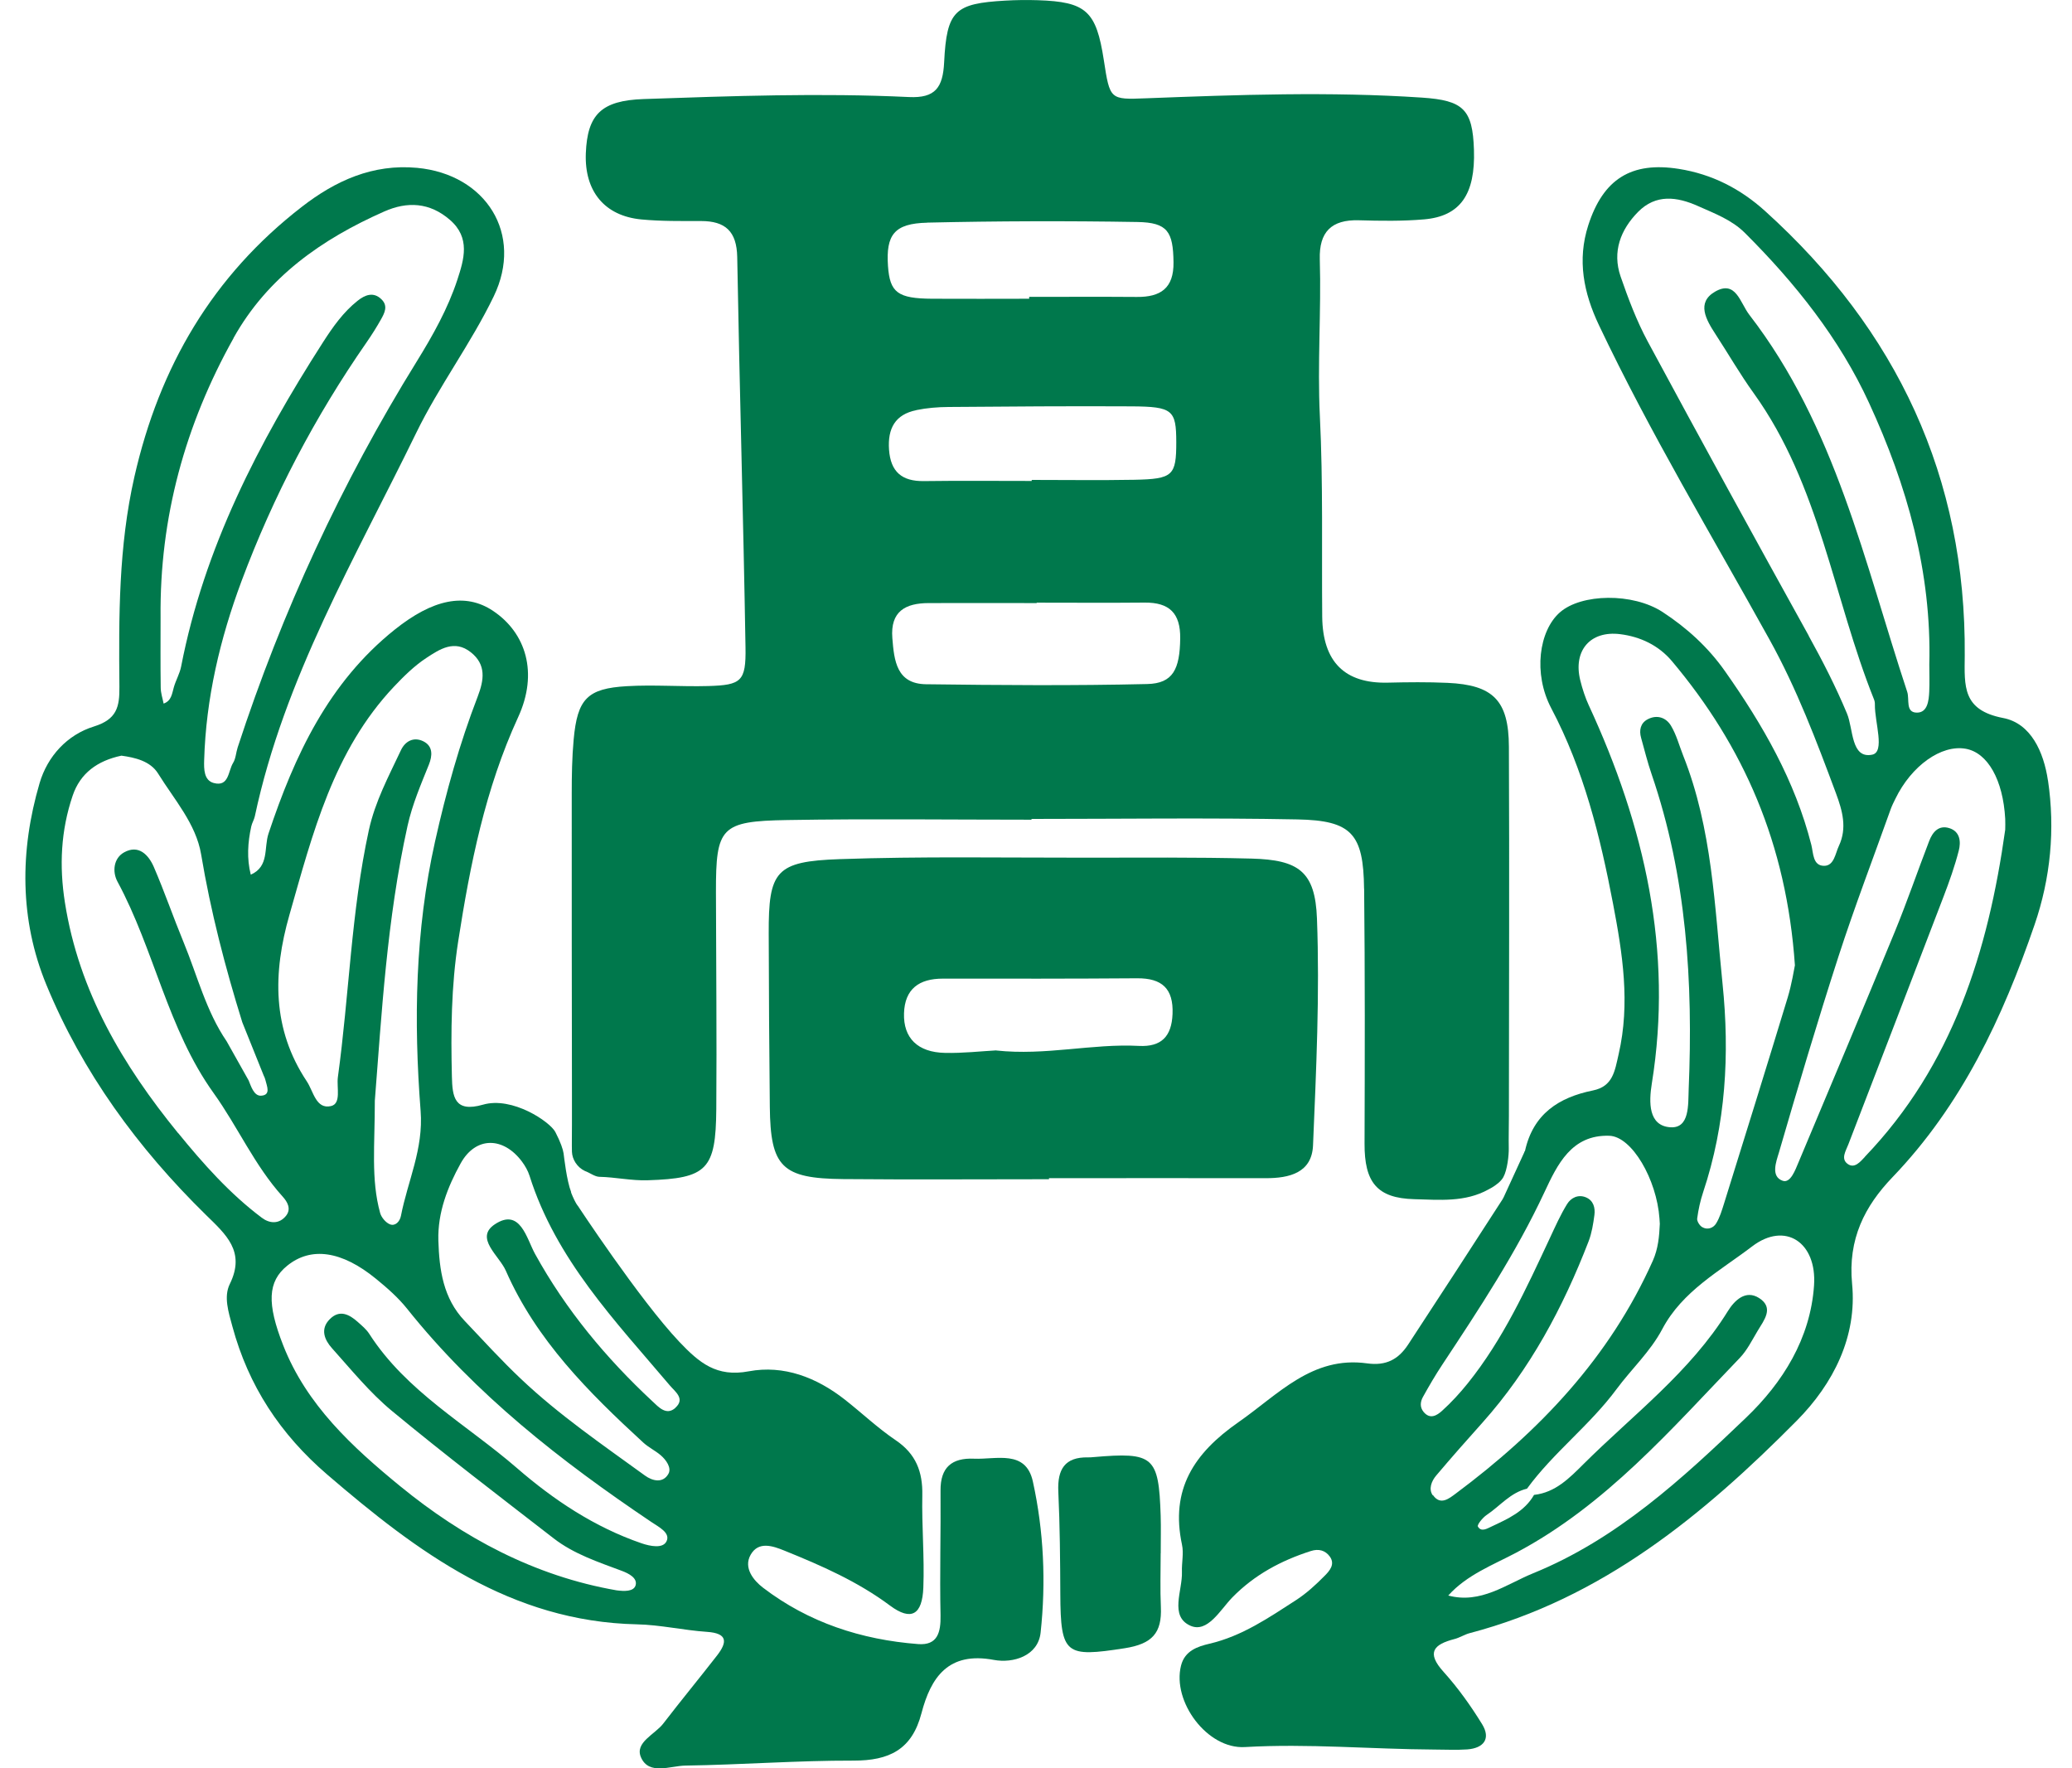 <?xml version="1.0" encoding="UTF-8"?><svg id="_レイヤー_1" xmlns="http://www.w3.org/2000/svg" viewBox="0 0 300 256"><defs><style>.cls-1{fill:#00784C;stroke-width:0px;}</style></defs><path class="cls-1" d="M151.88,170.72c-9.93,0-19.87.07-29.8-.02-8.89-.08-10.53-1.76-10.62-10.47-.09-8.36-.14-16.72-.16-25.08-.03-9.05.99-10.45,10.29-10.77,11.75-.41,23.52-.2,35.28-.21,8.1,0,16.21-.08,24.31.13,6.83.18,9.25,1.84,9.5,8.7.41,10.92-.11,21.89-.57,32.82-.17,3.98-3.43,4.76-6.86,4.75-10.46-.02-20.91,0-31.37,0,0,.05,0,.11,0,.16ZM144.22,152.08c7.19.78,13.9-1.02,20.68-.66,3.25.17,4.74-1.37,4.87-4.62.15-3.69-1.54-5.19-5.12-5.17-9.38.07-18.77.06-28.15.05-3.41,0-5.5,1.48-5.61,5.02-.11,3.58,1.98,5.65,5.92,5.73,2.6.06,5.2-.24,7.41-.36Z"/><path class="cls-1" d="M168.05,224.89c0,2.59-.09,5.19.03,7.77.17,3.75-1.26,5.34-5.23,5.96-8.57,1.33-9.29.97-9.33-7.87-.02-4.94-.06-9.89-.29-14.82-.14-3.18.91-5.01,4.32-4.94.26,0,.52-.01.78-.04,8.7-.75,9.44-.12,9.72,8.47.06,1.82,0,3.64.01,5.46Z"/><path class="cls-1" d="M82.7,172.6c-.66-1.69-1.02-5.05-1.1-5.62s-.43-1.62-1.19-3.09-6.22-5.2-10.49-3.96c-4.14,1.19-4.42-1.17-4.49-4.05-.16-6.55-.1-13.1.91-19.59,1.73-11.13,3.91-22.08,8.68-32.46,2.95-6.4,1.14-12.2-3.63-15.39-4.05-2.71-8.76-1.66-14.22,2.7-9.63,7.69-14.52,18.25-18.29,29.53-.69,2.06.13,4.77-2.57,5.96-.59-2.33-.44-4.66.07-6.98.11-.51.41-.97.52-1.48,4.25-19.98,14.56-37.43,23.36-55.49,3.31-6.8,7.94-12.96,11.23-19.78,4.35-9.01-1.12-17.66-11.09-18.6-6.44-.6-11.84,1.88-16.68,5.63-12.92,9.99-20.63,23.13-24.26,39.1-2.3,10.13-2.26,20.23-2.17,30.42.03,2.91-.38,4.7-3.7,5.73-3.84,1.19-6.71,4.29-7.86,8.21-2.87,9.78-2.9,19.76.98,29.17,5.23,12.7,13.27,23.68,23.08,33.3,2.9,2.84,5.81,5.31,3.48,10.04-.9,1.83-.19,4.05.38,6.14,2.33,8.61,6.93,15.59,13.72,21.43,13.07,11.23,26.56,21.29,44.85,21.69,3.38.07,6.75.86,10.14,1.09,2.98.2,2.98,1.46,1.47,3.41-2.57,3.31-5.24,6.54-7.79,9.86-1.22,1.59-4.18,2.74-3.23,4.9,1.15,2.63,4.24,1.22,6.43,1.19,8.11-.12,16.22-.74,24.33-.72,5.16.01,8.47-1.57,9.85-6.86,1.36-5.19,3.88-8.96,10.48-7.72,2.77.52,6.4-.55,6.77-3.95.79-7.29.46-14.69-1.12-21.87-1.02-4.66-5.3-3.17-8.53-3.31-3.2-.14-4.87,1.25-4.84,4.62.05,6.02-.13,12.04,0,18.06.05,2.47-.44,4.37-3.23,4.16-8.23-.63-15.88-3.12-22.48-8.17-1.32-1.01-2.88-2.85-1.78-4.77,1.14-1.99,3.19-1.28,4.91-.58,5.34,2.16,10.57,4.45,15.27,7.95,3.07,2.28,4.67,1.33,4.82-2.62.17-4.44-.24-8.9-.15-13.35.07-3.41-.92-6-3.86-7.98-2.59-1.75-4.88-3.93-7.35-5.87-4.09-3.21-8.84-5.05-13.92-4.1-4.67.88-7.17-1.24-10.05-4.27-5.76-6.08-14.9-20-14.73-19.75s-.29-.2-.95-1.88ZM41.9,132.47c3.37-11.8,6.37-23.77,15.15-33.07,1.43-1.51,2.95-3.01,4.67-4.14,1.92-1.26,4.08-2.72,6.46-.82,2.25,1.79,1.9,4.01.99,6.39-2.63,6.82-4.58,13.83-6.18,20.99-2.89,12.91-3.1,25.96-2.09,39.01.43,5.52-1.87,10.15-2.85,15.2-.16.82-.81,1.5-1.56,1.23-.61-.22-1.27-1-1.45-1.65-1.35-4.88-.76-9.87-.77-16.26.98-12.39,1.73-26.21,4.74-39.8.69-3.11,1.92-5.95,3.09-8.86.5-1.25.64-2.67-.83-3.38-1.39-.67-2.61,0-3.22,1.3-1.77,3.77-3.74,7.41-4.65,11.6-2.56,11.79-2.84,23.84-4.48,35.73-.2,1.49.53,3.84-1,4.19-2.17.5-2.53-2.12-3.5-3.58-5.05-7.59-4.91-15.71-2.52-24.08ZM33.81,48.94c4.93-8.83,12.79-14.33,21.82-18.32,3.34-1.48,6.57-1.33,9.5,1.2,3.02,2.6,2.05,5.74,1.09,8.68-1.38,4.2-3.55,8.06-5.88,11.83-10.89,17.58-19.51,36.23-25.93,55.88-.24.74-.27,1.61-.66,2.24-.73,1.17-.58,3.5-2.8,2.91-1.43-.38-1.43-2.02-1.39-3.31.26-8.96,2.3-17.58,5.41-25.92,4.59-12.28,10.64-23.83,18.13-34.6.74-1.07,1.44-2.18,2.08-3.32.5-.9,1.02-1.9.09-2.84-1.19-1.21-2.46-.65-3.49.17-2.07,1.64-3.58,3.78-5,5.99-9.35,14.57-17.22,29.78-20.56,46.99-.2,1.01-.75,1.94-1.04,2.94-.28.96-.34,2-1.49,2.4-.15-.76-.41-1.52-.42-2.29-.05-3.4-.02-6.8-.02-10.19-.15-14.46,3.56-27.89,10.57-40.43ZM25.79,164.05c-8-9.82-14.37-20.52-16.39-33.38-.84-5.31-.59-10.44,1.12-15.48,1.1-3.25,3.57-5.05,7.06-5.79,1.95.27,4.18.77,5.31,2.59,2.33,3.76,5.49,7.28,6.23,11.7,1.38,8.27,3.48,16.33,5.96,24.31l3.1,7.71h0c.11.21.2.44.26.69.2.85.82,2.15-.65,2.23-1.05.05-1.47-1.46-1.79-2.21l-3.18-5.66c-2.99-4.38-4.25-9.53-6.24-14.35-1.49-3.61-2.76-7.31-4.31-10.9-.77-1.77-2.21-3.27-4.3-2.11-1.53.85-1.73,2.79-.97,4.22,5.35,9.89,7.26,21.33,13.93,30.63,3.5,4.88,5.92,10.48,10,14.99.68.75,1.28,1.78.48,2.78-1,1.24-2.39,1.12-3.5.28-4.64-3.48-8.49-7.82-12.11-12.26ZM96.51,223.12c-.5,1.12-2.39.73-3.62.31-6.79-2.33-12.7-6.26-18.05-10.9-7.27-6.3-15.99-11.04-21.38-19.43-.42-.65-1.05-1.17-1.63-1.69-1.26-1.13-2.67-1.87-4.1-.41-1.41,1.43-.73,3,.34,4.19,2.79,3.11,5.47,6.42,8.67,9.07,7.66,6.34,15.57,12.37,23.43,18.46,2.93,2.27,6.45,3.42,9.89,4.71.98.37,2.26,1.03,1.97,2.07-.27.95-1.68.88-2.75.74-11.88-2.06-22.26-7.64-31.39-15.12-6.82-5.59-13.5-11.7-16.89-20.36-2.36-6.02-2.27-9.22.6-11.53,3.43-2.77,7.86-2.16,12.83,1.9,1.62,1.32,3.23,2.73,4.52,4.35,9.92,12.43,22.27,22.06,35.35,30.86,1.08.73,2.77,1.55,2.22,2.77ZM97.79,203.82c-1.31,1.18-2.45-.13-3.32-.94-6.73-6.27-12.54-13.25-17.01-21.36-1.21-2.2-2.14-6.72-5.82-4.27-2.96,1.97.63,4.53,1.59,6.7,4.41,10.06,11.99,17.62,19.9,24.89.76.7,1.73,1.16,2.52,1.83.82.7,1.61,1.84,1.13,2.7-.79,1.41-2.32,1.04-3.4.25-6.13-4.45-12.4-8.74-17.92-13.96-2.85-2.69-5.49-5.59-8.19-8.44-3.1-3.26-3.67-7.38-3.8-11.62-.12-4.06,1.35-7.78,3.22-11.16,2.18-3.95,6.18-3.89,8.88-.28.46.62.87,1.33,1.1,2.06,3.82,12.1,12.39,21,20.31,30.35.77.91,2.26,1.93.81,3.23Z"/><path class="cls-1" d="M296.52,113.01c-.62-4.18-2.48-8.29-6.48-9.06-5.93-1.14-5.61-4.59-5.57-9.02.21-25.83-9.83-47.14-28.9-64.37-3.6-3.25-7.7-5.35-12.51-6.11-6.86-1.08-10.94,1.46-13.1,8.17-1.62,5.05-.67,9.77,1.54,14.44,7.41,15.62,16.33,30.42,24.69,45.51,3.96,7.14,6.81,14.69,9.64,22.29.94,2.52,1.63,5.03.42,7.6-.52,1.1-.69,2.9-2.15,2.89-1.64-.01-1.54-1.84-1.84-3.03-2.36-9.28-7.03-17.38-12.49-25.13-2.46-3.5-5.54-6.29-9.04-8.58-4.34-2.83-11.78-2.67-14.87.04-3.04,2.66-3.9,8.87-1.26,13.88,4.71,8.93,7.09,18.55,8.95,28.31,1.37,7.17,2.51,14.41.81,21.78-.56,2.44-.82,4.66-3.72,5.25-4.98,1.01-8.66,3.42-9.84,8.76-.01.05-.08.09-.11.14l.02.03-3.02,6.58h-.01c-.04.07-.07.15-.11.22-4.54,7.04-9.1,14.06-13.69,21.06-1.4,2.13-3.17,3.11-5.95,2.72-7.95-1.1-12.83,4.49-18.62,8.52-6.47,4.51-9.88,9.74-8.17,17.74.27,1.25-.06,2.61-.01,3.92.1,2.71-1.85,6.43,1.22,7.8,2.49,1.11,4.33-2.3,6.07-4.09,3.22-3.29,7.07-5.34,11.37-6.72,1.11-.36,2.09-.12,2.76.81.8,1.13-.07,2.08-.74,2.76-1.27,1.29-2.64,2.55-4.15,3.53-3.95,2.55-7.83,5.22-12.55,6.32-1.7.4-3.56,1-4.11,3.16-1.32,5.21,3.79,12.12,9.24,11.8,9.19-.53,18.32.31,27.48.36,1.57,0,3.15.09,4.71-.02,2.4-.18,3.46-1.55,2.15-3.67-1.64-2.66-3.48-5.24-5.57-7.56-2.53-2.8-1.44-3.97,1.58-4.75.75-.19,1.44-.65,2.19-.85,19.18-5.03,33.83-17.09,47.36-30.75,5.33-5.38,8.76-12.22,8.02-19.82-.63-6.5,1.86-11.28,5.83-15.42,10.05-10.46,15.98-23.15,20.59-36.57,2.31-6.73,3-13.78,1.94-20.92ZM261.89,92.05c-7.85-14.17-15.65-28.37-23.33-42.63-1.6-2.98-2.81-6.19-3.92-9.4-1.23-3.58,0-6.77,2.53-9.34,2.57-2.6,5.6-2.23,8.72-.83,2.39,1.07,4.86,1.98,6.76,3.88,7.28,7.26,13.68,15.28,17.97,24.61,5.5,11.94,9.07,24.49,8.72,37.86,0,1.31.05,2.62-.01,3.93-.06,1.32-.25,3.04-1.78,3.04-1.7,0-1.05-1.92-1.41-3.01-6.21-18.79-10.38-38.43-22.87-54.6-1.33-1.73-1.94-5.08-4.96-3.33-2.72,1.58-1.29,4.06.06,6.13,1.86,2.85,3.56,5.81,5.55,8.57,9.57,13.31,11.51,29.59,17.41,44.32.1.24.14.51.13.77-.03,2.55,1.51,6.86-.4,7.24-3.08.62-2.71-3.75-3.64-5.96-1.62-3.88-3.51-7.57-5.54-11.24ZM230.06,102.17c-.54-1.18-.95-2.43-1.26-3.69-1.05-4.27,1.43-7.21,5.78-6.67,2.9.36,5.56,1.61,7.49,3.9,10.38,12.34,16.6,26.45,17.81,44.04-.13.59-.44,2.66-1.04,4.65-3.03,9.97-6.13,19.92-9.23,29.87-.31.98-.61,2-1.14,2.86-.41.67-1.27.97-2.02.52-.37-.22-.77-.85-.72-1.24.17-1.28.45-2.57.86-3.8,3.29-9.85,3.86-19.98,2.81-30.21-1.14-11.13-1.48-22.41-5.7-33.02-.57-1.44-.97-2.99-1.76-4.31-.72-1.2-2.04-1.65-3.39-.93-1.03.55-1.25,1.58-.94,2.68.49,1.76.93,3.54,1.52,5.26,5.08,14.82,6.02,30.12,5.37,45.6-.09,2.22.17,5.7-2.65,5.52-3.21-.21-3.12-3.65-2.69-6.32,3.11-19.28-1.06-37.32-9.11-54.74ZM207.44,216.48c-.63-.91-.18-2.06.51-2.87,2.19-2.59,4.44-5.14,6.71-7.67,6.88-7.71,11.65-16.66,15.35-26.23.46-1.2.67-2.52.84-3.8.14-1.06-.14-2.12-1.24-2.57-1.12-.46-2.16.08-2.71.97-.95,1.54-1.7,3.22-2.47,4.87-3.43,7.34-6.79,14.71-11.91,21.08-1.14,1.42-2.39,2.78-3.74,4-.71.64-1.72,1.3-2.67.14-.57-.7-.46-1.49-.08-2.17.89-1.6,1.81-3.18,2.82-4.7,5.33-8.06,10.65-16.12,14.76-24.92,1.87-3.99,3.91-8.36,9.4-8.18,3.28.11,6.86,6.33,7.26,11.97.02.26.03.52.05.78-.08,1.83-.24,3.61-1.01,5.34-6.25,14-16.41,24.68-28.52,33.7-.97.72-2.23,1.78-3.31.24ZM262.65,186.11c-.53,7.69-4.54,14.06-9.84,19.13-9.23,8.84-18.7,17.59-30.81,22.52-3.91,1.59-7.6,4.49-12.31,3.23,2.69-3,6.45-4.41,9.85-6.21,13-6.9,22.4-17.84,32.35-28.18,1.07-1.11,1.78-2.57,2.59-3.92.92-1.54,2.42-3.34.23-4.75-1.98-1.27-3.59.36-4.54,1.89-5.46,8.82-13.7,14.98-20.89,22.13-2.02,2.01-4.07,4.13-7.17,4.47-1.38,2.41-3.78,3.46-6.13,4.57-.69.32-1.52.85-2,.01-.14-.25.69-1.29,1.28-1.68,1.93-1.29,3.43-3.23,5.83-3.8,3.82-5.23,9.08-9.16,12.96-14.4,2.15-2.91,4.9-5.44,6.62-8.69,2.92-5.54,8.39-8.45,13.01-11.98,4.81-3.67,9.4-.57,8.97,5.64ZM270.02,167.48c-.66.69-1.5,1.76-2.51,1.02-1.02-.75-.25-1.88.11-2.83,4.6-11.95,9.21-23.9,13.78-35.86.84-2.19,1.63-4.41,2.21-6.68.32-1.25.2-2.75-1.38-3.24-1.55-.48-2.42.59-2.91,1.87-1.69,4.39-3.21,8.84-5,13.19-4.57,11.11-9.24,22.18-13.89,33.26-.5,1.18-1.19,3.14-2.33,2.73-1.75-.62-.93-2.76-.55-4.03,2.77-9.51,5.59-19.01,8.64-28.44,2.33-7.19,5.04-14.26,7.58-21.38.18-.49.42-.96.65-1.43,2.32-4.8,6.66-7.89,10.19-7.26,3.19.57,5.41,4.51,5.72,10.15.03.52,0,1.05,0,1.57-2.47,17.62-7.62,34.11-20.32,47.35Z"/><path class="cls-1" d="M197.51,128.66c.13,12.3.1,24.61.06,36.91-.02,5.57,1.78,7.9,7.2,8.04,3.6.09,7.36.48,10.76-1.42.15-.08.32-.18.49-.27.55-.33,1.29-.86,1.64-1.49.59-1.06.81-3.22.79-4.16-.03-1.57.02-3.14.02-4.71.01-17.82.08-35.63,0-53.45-.03-6.71-2.28-8.95-8.88-9.25-2.87-.13-5.76-.1-8.64-.03q-9.39.23-9.51-9.52c-.09-9.69.14-19.4-.34-29.07-.37-7.58.21-15.13-.01-22.69-.12-3.95,1.67-5.78,5.66-5.66,3.14.09,6.3.14,9.43-.13,5.26-.45,7.44-3.63,7.23-10.07-.19-5.87-1.54-7.16-7.54-7.56-13.32-.89-26.63-.41-39.94.1-5.21.2-5.23.23-6.11-5.52-1.1-7.12-2.54-8.45-9.57-8.68-1.57-.05-3.15-.03-4.71.06-7.27.42-8.47,1.41-8.84,8.92-.18,3.66-1.27,5.22-5.09,5.04-12.81-.61-25.62-.15-38.42.29-6.11.21-8.15,2.22-8.37,7.86-.21,5.48,2.7,9.06,8.04,9.57,2.86.27,5.76.23,8.64.23,3.52,0,5.17,1.49,5.24,5.21.33,18.85.89,37.69,1.2,56.53.08,4.91-.61,5.44-5.39,5.58-3.93.11-7.87-.21-11.78.02-5.74.33-7.17,1.84-7.71,7.71-.24,2.6-.28,5.23-.28,7.85-.01,14.41.01,28.82.03,43.23,0,1.42,0,2.84,0,4.26h0s0,.06,0,.16c0,.1,0,.19,0,.29,0,.02,0,.03,0,.05,0,.96-.03,3.05,0,3.86.04,1.07.72,2.23,1.88,2.78,0,0,0,0,0,0,.69.24,1.42.82,2.07.84,2.34.05,4.68.58,7.01.5,8.61-.27,9.87-1.54,9.94-10.31.08-10.48-.03-20.96-.05-31.43-.01-9.37.68-10.25,10.32-10.41,11.79-.2,23.58-.05,35.37-.05v-.11c12.84,0,25.67-.18,38.5.07,7.86.15,9.56,2.09,9.65,10.03ZM134.24,32.23c10.14-.23,20.29-.26,30.43-.09,4.41.07,5.18,1.42,5.24,5.83.05,3.78-1.89,5.05-5.31,5.02-5.2-.04-10.39-.01-15.59-.01,0,.09,0,.18,0,.27-4.68,0-9.36.03-14.03,0-5.01-.03-6.14-.9-6.41-4.73-.31-4.52.9-6.17,5.68-6.28ZM132.68,59.37c1.52-.31,3.09-.44,4.64-.45,8.85-.07,17.71-.14,26.56-.09,5.91.04,6.42.54,6.43,5.17,0,4.86-.48,5.35-6.09,5.46-4.95.09-9.9.02-14.84.02,0,.05,0,.1,0,.15-5.21,0-10.41-.05-15.62.02-3.16.04-4.81-1.32-5.04-4.56-.21-3.05.88-5.09,3.96-5.71ZM166.11,99.03c-10.67.25-21.36.17-32.04.03-4.26-.06-4.61-3.41-4.87-6.68-.31-3.89,1.91-5.06,5.26-5.07,5.21-.02,10.43,0,15.64,0,0-.02,0-.04,0-.06,5.21,0,10.43.04,15.64-.01,3.56-.03,5.19,1.52,5.14,5.2-.06,4.41-1.02,6.51-4.78,6.59Z"/></svg>